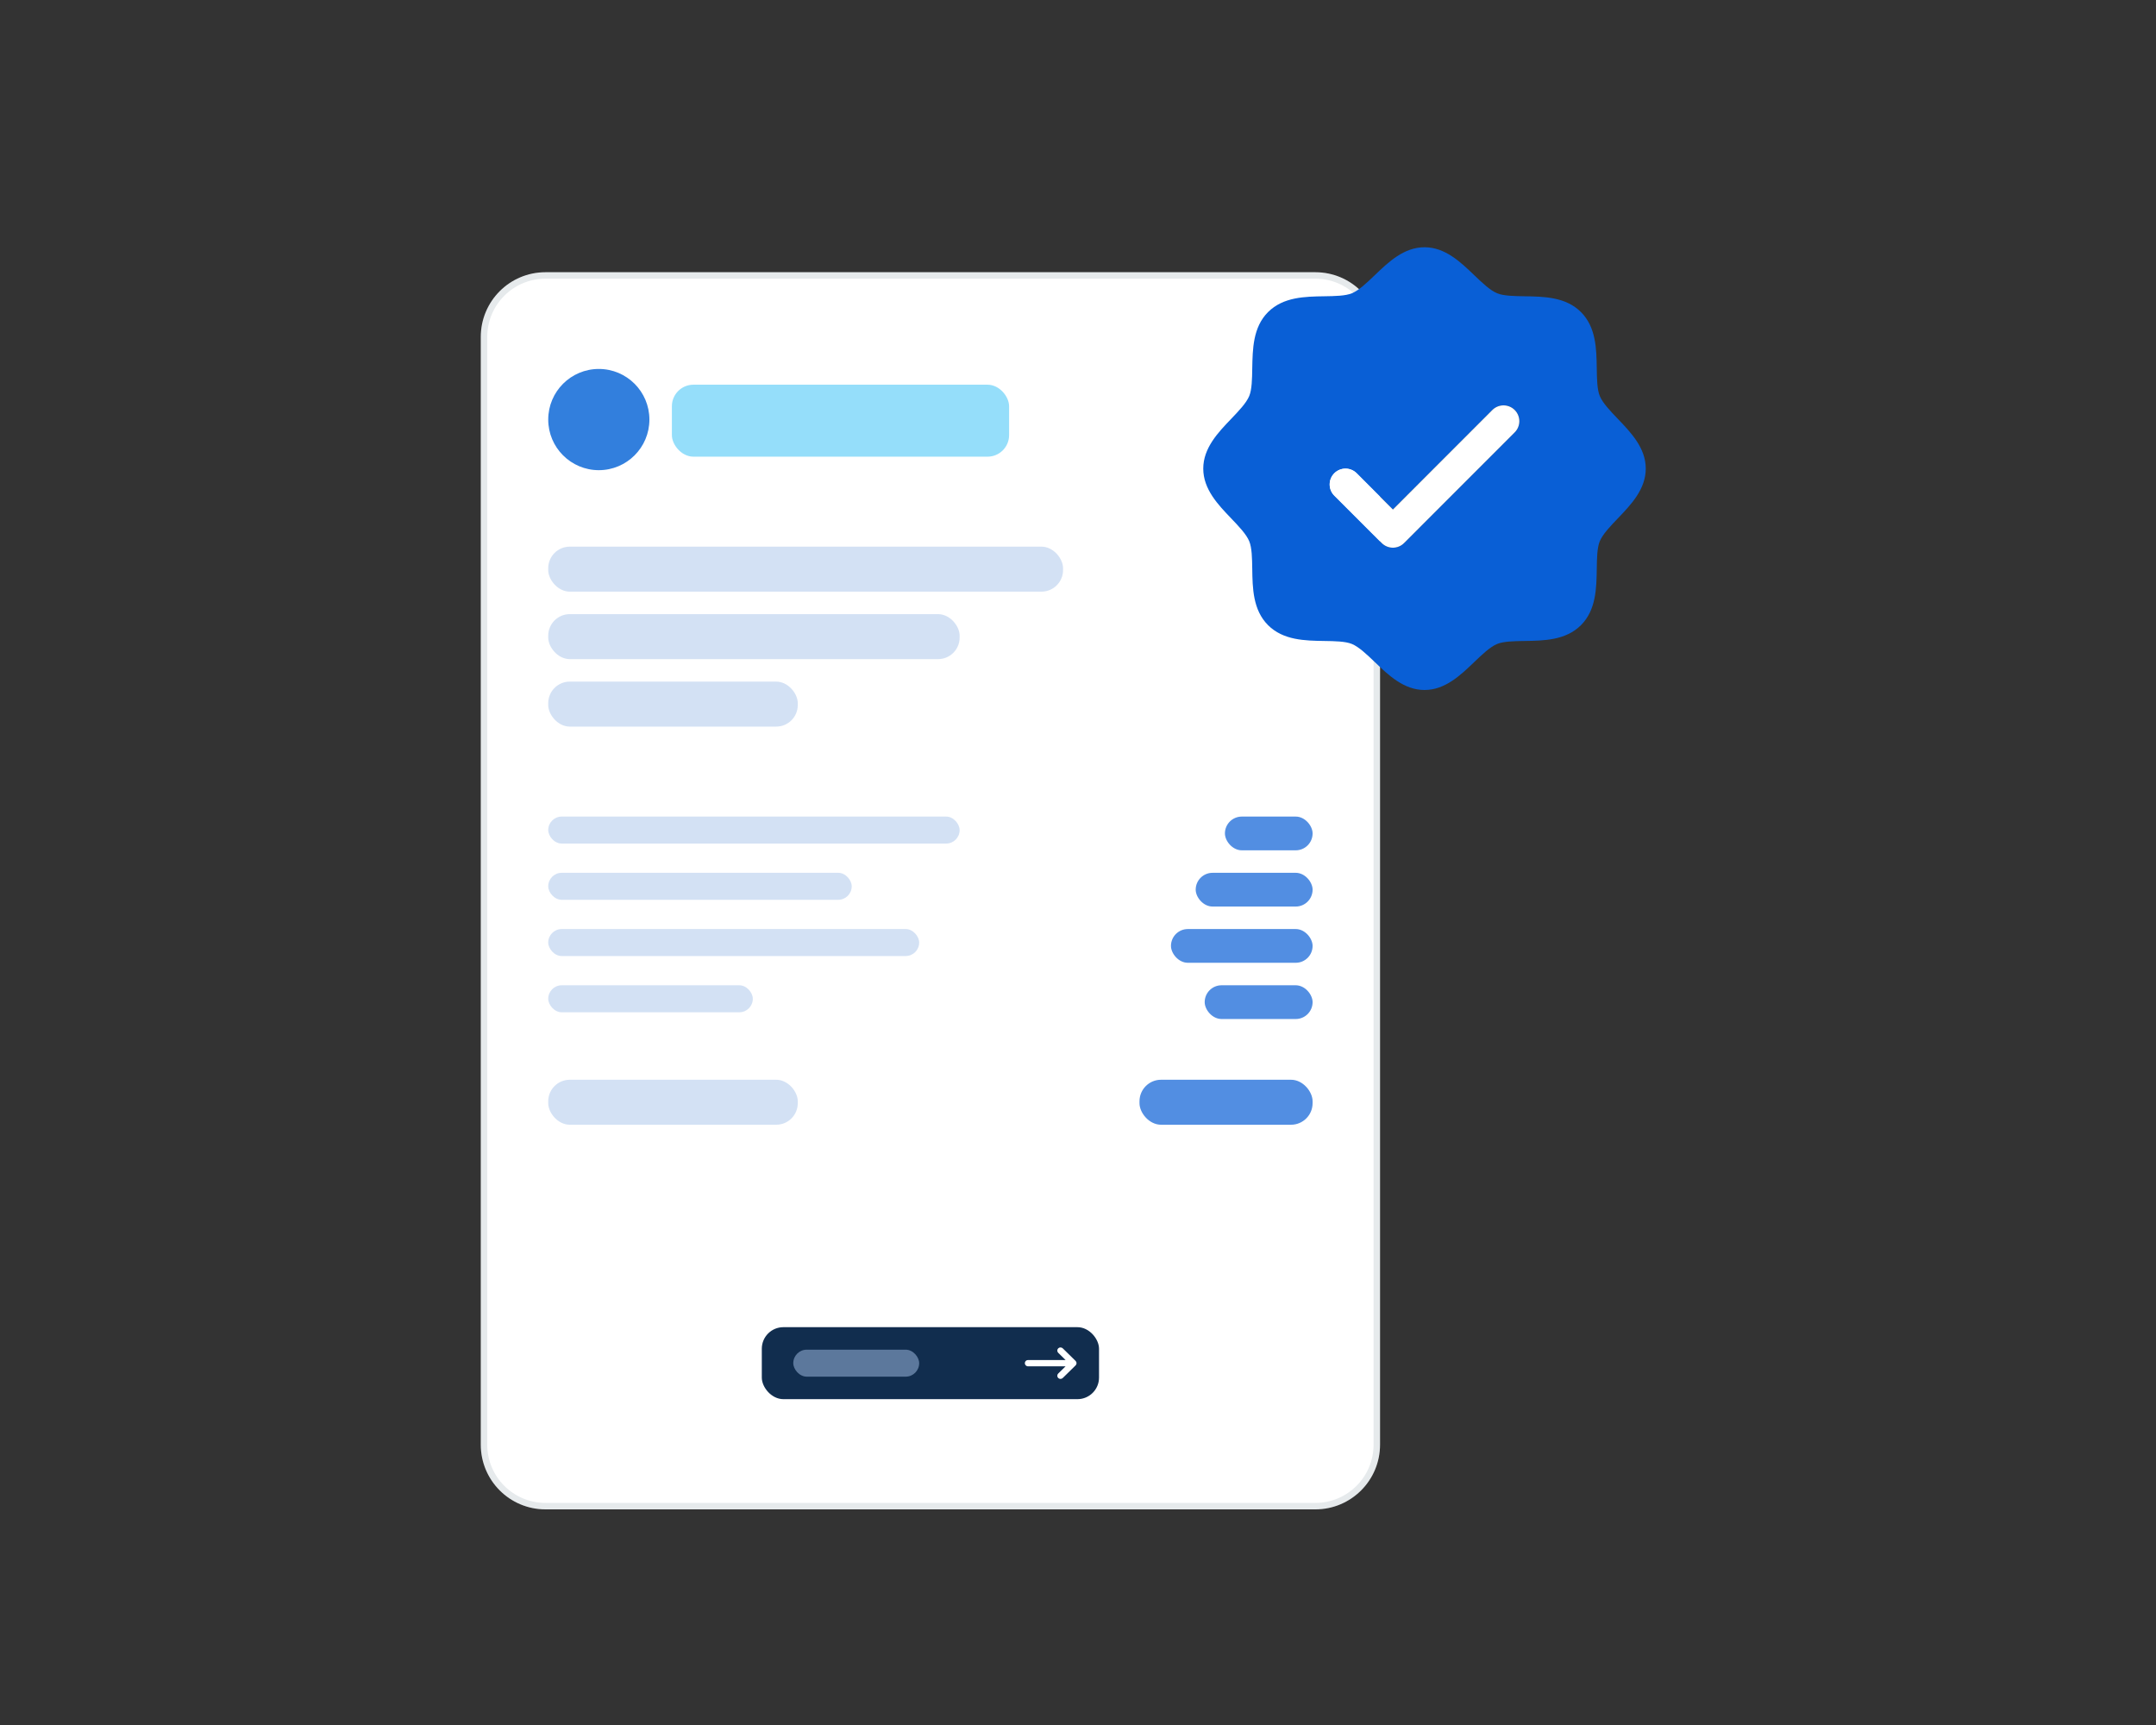 <svg width="1000" height="800" viewBox="0 0 1000 800" fill="none" xmlns="http://www.w3.org/2000/svg">
<rect x="0" y="0" width="1000" height="800" fill="#333333" stroke="none"/>
<g clip-path="url(#clip0_2102_2220)">
<path d="M223 156.25C223 139.682 236.431 126.25 253 126.25H610.094C626.662 126.25 640.094 139.682 640.094 156.25V670C640.094 686.569 626.662 700 610.094 700H253C236.431 700 223 686.569 223 670V156.25Z" fill="white"/>
<path d="M253 127.75H610.094C625.834 127.75 638.594 140.51 638.594 156.25V670C638.594 685.74 625.834 698.5 610.094 698.5H253C237.26 698.5 224.5 685.74 224.5 670V156.25C224.5 140.51 237.26 127.75 253 127.75Z" stroke="#002B3F" stroke-opacity="0.1" stroke-width="3"/>
<rect opacity="0.5" x="311.633" y="178.409" width="156.41" height="33.382" rx="10" fill="#2CBFF7"/>
<rect x="353.342" y="615.502" width="156.41" height="33.382" rx="10" fill="#112D4E"/>
<path d="M498.885 633.228L492.932 639.067C492.652 639.342 492.273 639.496 491.878 639.496C491.482 639.496 491.103 639.342 490.823 639.067C490.544 638.793 490.387 638.421 490.387 638.033C490.387 637.645 490.544 637.273 490.823 636.999L494.235 633.655H476.802C475.995 633.655 475.342 633.001 475.342 632.195C475.342 631.389 475.995 630.735 476.802 630.735H494.235L490.826 627.388C490.546 627.113 490.389 626.741 490.389 626.353C490.389 625.966 490.546 625.594 490.826 625.319C491.105 625.045 491.485 624.891 491.88 624.891C492.275 624.891 492.655 625.045 492.934 625.319L498.888 631.159C499.026 631.295 499.136 631.456 499.211 631.634C499.286 631.811 499.325 632.002 499.325 632.194C499.324 632.386 499.286 632.577 499.21 632.754C499.135 632.931 499.024 633.093 498.885 633.228Z" fill="white"/>
<ellipse cx="277.744" cy="194.579" rx="23.462" ry="23.472" fill="#327FDD"/>
<rect opacity="0.7" x="568.146" y="378.7" width="40.667" height="15.648" rx="7.824" fill="#095FD6"/>
<rect opacity="0.7" x="554.59" y="404.78" width="54.222" height="15.648" rx="7.824" fill="#095FD6"/>
<rect opacity="0.7" x="543.119" y="430.859" width="65.692" height="15.648" rx="7.824" fill="#095FD6"/>
<rect opacity="0.7" x="558.761" y="456.939" width="50.051" height="15.648" rx="7.824" fill="#095FD6"/>
<rect opacity="0.7" x="528.521" y="500.752" width="80.291" height="20.864" rx="10" fill="#095FD6"/>
<rect opacity="0.5" x="254.282" y="253.519" width="238.786" height="20.864" rx="10" fill="#A8C4EA"/>
<rect opacity="0.5" x="254.282" y="284.814" width="190.82" height="20.864" rx="10" fill="#A8C4EA"/>
<rect opacity="0.5" x="254.282" y="378.7" width="190.82" height="12.518" rx="6.259" fill="#A8C4EA"/>
<rect opacity="0.5" x="254.282" y="404.78" width="140.769" height="12.518" rx="6.259" fill="#A8C4EA"/>
<rect opacity="0.5" x="254.282" y="430.859" width="172.051" height="12.518" rx="6.259" fill="#A8C4EA"/>
<rect opacity="0.5" x="254.282" y="456.939" width="94.889" height="12.518" rx="6.259" fill="#A8C4EA"/>
<rect opacity="0.5" x="367.94" y="625.934" width="58.393" height="12.518" rx="6.259" fill="#A8C4EA"/>
<rect opacity="0.5" x="254.282" y="316.109" width="115.744" height="20.864" rx="10" fill="#A8C4EA"/>
<rect opacity="0.5" x="254.282" y="500.752" width="115.744" height="20.864" rx="10" fill="#A8C4EA"/>
<path d="M750.383 194.25C746.929 190.639 743.356 186.917 742.009 183.645C740.763 180.647 740.689 175.679 740.616 170.867C740.479 161.92 740.332 151.782 733.286 144.733C726.24 137.684 716.106 137.537 707.163 137.4C702.353 137.326 697.387 137.253 694.391 136.006C691.129 134.659 687.4 131.084 683.789 127.628C677.467 121.551 670.284 114.667 660.718 114.667C651.152 114.667 643.978 121.551 637.647 127.628C634.036 131.084 630.316 134.659 627.045 136.006C624.068 137.253 619.083 137.326 614.273 137.4C605.33 137.537 595.196 137.684 588.15 144.733C581.104 151.782 581.003 161.92 580.82 170.867C580.747 175.679 580.673 180.647 579.427 183.645C578.08 186.908 574.507 190.639 571.053 194.25C564.978 200.575 558.097 207.762 558.097 217.332C558.097 226.902 564.978 234.079 571.053 240.413C574.507 244.025 578.08 247.746 579.427 251.019C580.673 254.016 580.747 258.984 580.82 263.797C580.957 272.743 581.104 282.882 588.15 289.931C595.196 296.98 605.33 297.126 614.273 297.264C619.083 297.337 624.049 297.411 627.045 298.657C630.307 300.005 634.036 303.58 637.647 307.035C643.969 313.113 651.152 319.997 660.718 319.997C670.284 319.997 677.458 313.113 683.789 307.035C687.4 303.58 691.12 300.005 694.391 298.657C697.387 297.411 702.353 297.337 707.163 297.264C716.106 297.126 726.24 296.98 733.286 289.931C740.332 282.882 740.479 272.743 740.616 263.797C740.689 258.984 740.763 254.016 742.009 251.019C743.356 247.755 746.929 244.025 750.383 240.413C756.458 234.088 763.339 226.902 763.339 217.332C763.339 207.762 756.458 200.584 750.383 194.25ZM702.555 200.52L651.244 251.853C650.563 252.535 649.755 253.076 648.865 253.445C647.975 253.814 647.021 254.004 646.058 254.004C645.095 254.004 644.141 253.814 643.251 253.445C642.361 253.076 641.553 252.535 640.872 251.853L618.881 229.853C617.506 228.477 616.733 226.611 616.733 224.665C616.733 222.719 617.506 220.853 618.881 219.477C620.257 218.101 622.122 217.328 624.068 217.328C626.013 217.328 627.878 218.101 629.254 219.477L646.058 236.297L692.182 190.144C692.863 189.462 693.672 188.922 694.562 188.553C695.452 188.185 696.405 187.995 697.368 187.995C698.332 187.995 699.285 188.185 700.175 188.553C701.065 188.922 701.873 189.462 702.555 190.144C703.236 190.825 703.776 191.634 704.144 192.524C704.513 193.414 704.703 194.368 704.703 195.332C704.703 196.296 704.513 197.25 704.144 198.14C703.776 199.03 703.236 199.839 702.555 200.52Z" fill="#095FD6"/>
<path d="M702.555 200.52L651.244 251.853C650.563 252.535 649.755 253.076 648.865 253.445C647.975 253.814 647.021 254.004 646.058 254.004C645.095 254.004 644.141 253.814 643.251 253.445C642.361 253.076 641.553 252.535 640.872 251.853L618.882 229.853C617.506 228.477 616.733 226.611 616.733 224.665C616.733 222.719 617.506 220.853 618.882 219.477C620.257 218.101 622.122 217.328 624.068 217.328C626.013 217.328 627.878 218.101 629.254 219.477L646.058 236.297L692.182 190.144C692.864 189.462 693.672 188.922 694.562 188.553C695.452 188.184 696.405 187.995 697.369 187.995C698.332 187.995 699.285 188.184 700.175 188.553C701.065 188.922 701.874 189.462 702.555 190.144C703.236 190.825 703.776 191.634 704.144 192.524C704.513 193.414 704.703 194.368 704.703 195.332C704.703 196.295 704.513 197.25 704.144 198.14C703.776 199.03 703.236 199.839 702.555 200.52Z" fill="white"/>
</g>
<defs>
<clipPath id="clip0_2102_2220">
<rect width="555" height="600" fill="white" transform="translate(223 100)"/>
</clipPath>
</defs>
</svg>
